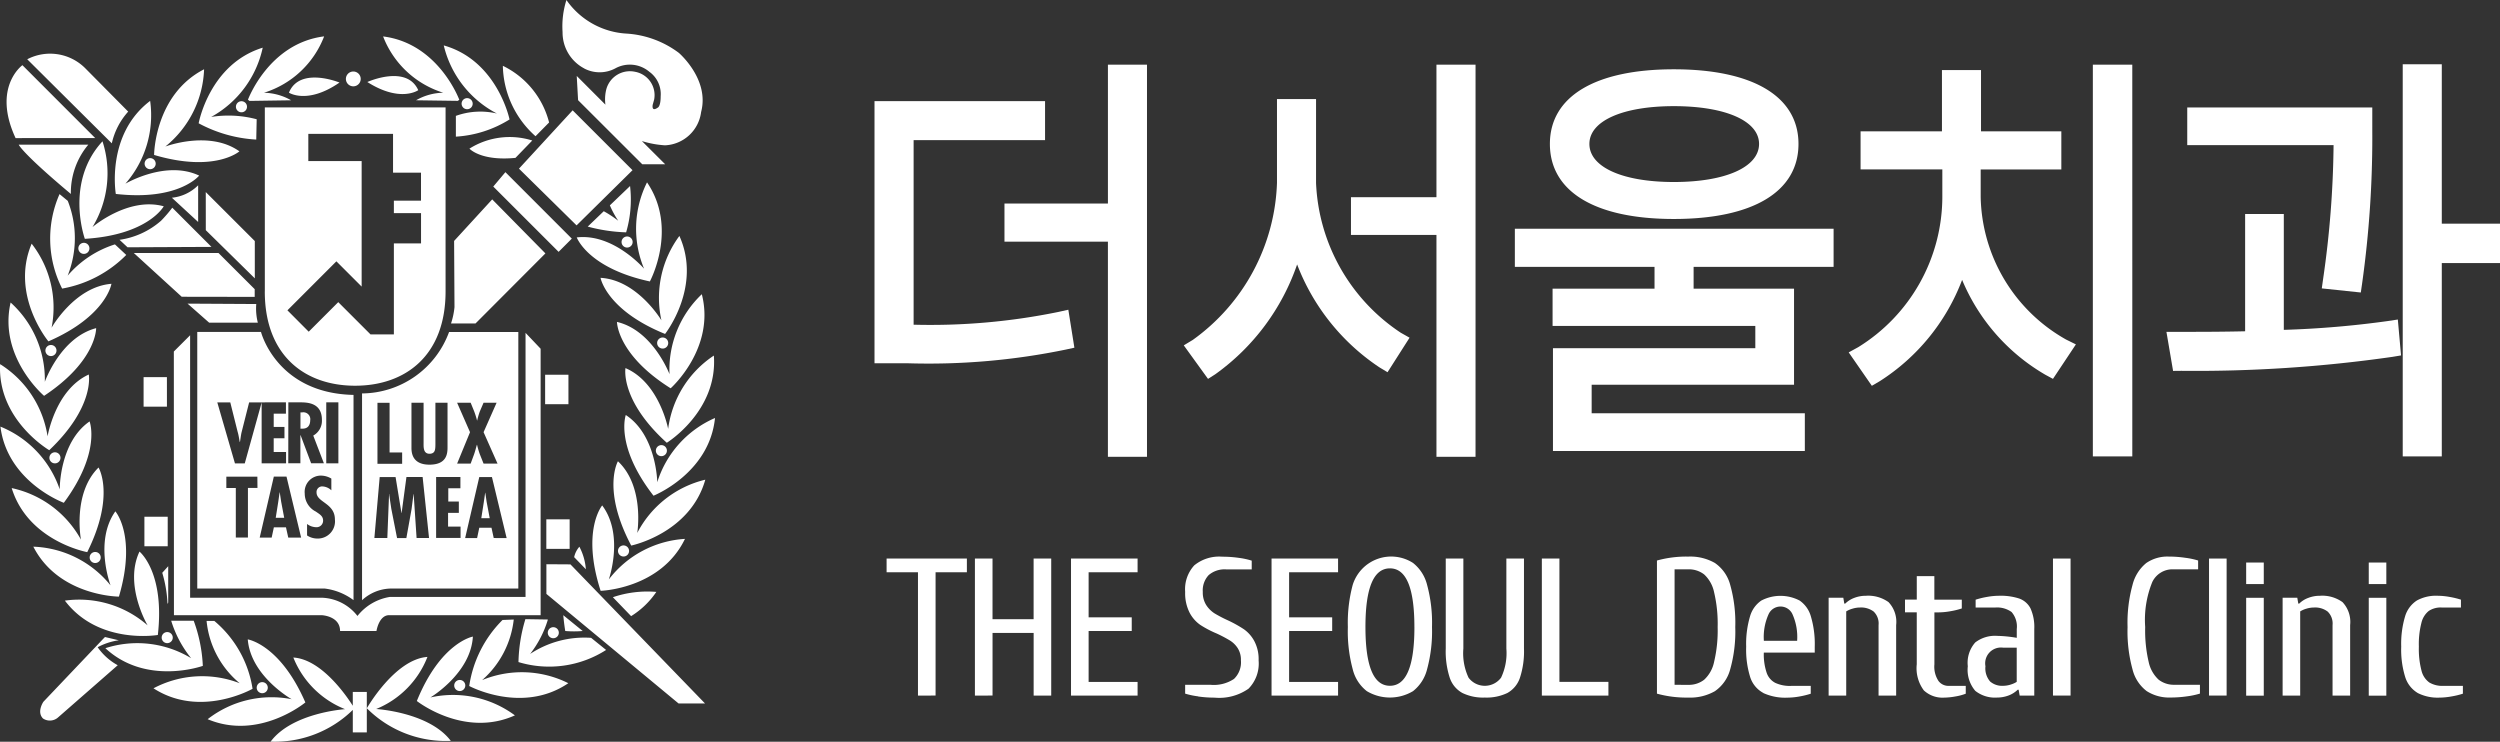 <svg xmlns="http://www.w3.org/2000/svg" xmlns:xlink="http://www.w3.org/1999/xlink" width="144.387" height="42.839" viewBox="0 0 144.387 42.839">
  <rect x="0" y="0" width="144.387" height="42.839" fill="#333333" stroke="none"/>
  <defs>
    <clipPath id="clip-path">
      <rect id="사각형_4" data-name="사각형 4" width="144.387" height="42.839" fill="#fff"/>
    </clipPath>
  </defs>
  <g id="그룹_339" data-name="그룹 339" transform="translate(0 0)">
    <g id="그룹_1" data-name="그룹 1" transform="translate(0 0)" clip-path="url(#clip-path)">
      <path id="패스_1" data-name="패스 1" d="M38.5,18.137a37.922,37.922,0,0,0,8.778-.752l.173,1.09a38.25,38.25,0,0,1-8.951.776h-1.4V5.224h8.736V6.362H38.238V18.137ZM51.716,3.116V24.654H50.573V12.225H44.6v-1.09h5.976V3.116Z" transform="translate(13.972 1.174)" fill="#fff"/>
      <path id="패스_2" data-name="패스 2" d="M52.425,25.361H50.168V12.934H44.194v-2.2h5.975V2.712h2.256Zm-1.141-1.112h.029V3.824h-.029ZM38.648,19.96h-1.96V4.82h9.85V7.071H38.947V17.731a36.739,36.739,0,0,0,8.36-.737l.575-.128.35,2.193-.513.112a39.141,39.141,0,0,1-9.071.789M37.8,18.846h.845a51.653,51.653,0,0,0,5.505-.218,53.451,53.451,0,0,1-5.505.216h-.814V5.957l7.591-.026H37.8Z" transform="translate(13.819 1.022)" fill="#fff"/>
      <path id="패스_3" data-name="패스 3" d="M56.529,9.389A11.514,11.514,0,0,0,61.7,18.524l-.668,1.044a12.439,12.439,0,0,1-5.068-7.317,13.03,13.03,0,0,1-4.981,7.7l-.734-1.017a12.237,12.237,0,0,0,5.135-9.547V5.1h1.143Zm9.207-6.273V24.654H64.592V11.839H59.655V10.772h4.937V3.116Z" transform="translate(18.928 1.174)" fill="#fff"/>
      <path id="패스_4" data-name="패스 4" d="M66.512,25.362H64.255V12.548H59.318V10.366h4.937V2.712h2.258Zm-1.144-1.114H65.4V3.824h-.032ZM51.062,20.861l-1.4-1.937.518-.313a11.631,11.631,0,0,0,4.865-9.068V4.7h2.256V9.543a10.919,10.919,0,0,0,4.89,8.65l.511.289L61.43,20.476l-.464-.279a12.5,12.5,0,0,1-4.758-5.946,12.971,12.971,0,0,1-4.7,6.323Zm.2-1.63.076.1a11.26,11.26,0,0,0,2.873-3.424,11.823,11.823,0,0,1-2.949,3.319m6.907-3.555a10.991,10.991,0,0,0,2.921,3.27l.061-.1a11.418,11.418,0,0,1-2.982-3.173m-2-5.618.059.233c-.021-.249-.032-.5-.032-.748l-.029-3.731V9.543c0,.2-.007.4-.019.6Z" transform="translate(18.707 1.022)" fill="#fff"/>
      <path id="패스_5" data-name="패스 5" d="M73.165,13.606v2.375h5.8v4.433H67.277v2.763H79.591v1.066H66.156V19.421H77.842v-2.4H66.135V15.981h5.888V13.606H63.956v-1.09h17.3v1.09ZM65.982,7.064c0-2.423,2.459-3.754,6.6-3.754,4.163,0,6.642,1.331,6.642,3.754,0,2.448-2.479,3.779-6.642,3.779-4.141,0-6.6-1.331-6.6-3.779m1.165,0c0,1.721,2.113,2.762,5.435,2.762,3.363,0,5.478-1.041,5.478-2.762,0-1.695-2.115-2.737-5.478-2.737-3.322,0-5.435,1.042-5.435,2.737" transform="translate(24.09 1.247)" fill="#fff"/>
      <path id="패스_6" data-name="패스 6" d="M80.3,24.951H65.753V19.017H77.44V17.731H65.731V15.577h5.888V14.316H63.552v-2.2H81.961v2.2H73.876v1.261h5.8v5.547H67.988v1.648H80.3ZM66.866,23.837h.008l-.008-3.706ZM78.552,20.01h.01l-.01-3.321Zm-5.819-3.392h.029l-.029-3.392Zm0-5.066c-4.549,0-7.157-1.579-7.157-4.335,0-2.738,2.609-4.31,7.157-4.31,4.575,0,7.2,1.572,7.2,4.31,0,2.756-2.624,4.335-7.2,4.335M68.206,4.893a2.561,2.561,0,0,0-1.514,2.324,2.592,2.592,0,0,0,1.54,2.357,2.7,2.7,0,0,1-1.49-2.357,2.669,2.669,0,0,1,1.463-2.324m9.093,0a2.668,2.668,0,0,1,1.47,2.322,2.7,2.7,0,0,1-1.5,2.355,2.59,2.59,0,0,0,1.549-2.355A2.56,2.56,0,0,0,77.3,4.894m-4.564.142c-2.964,0-4.879.856-4.879,2.181,0,1.339,1.915,2.2,4.879,2.2,2.989,0,4.92-.865,4.92-2.2,0-1.324-1.931-2.181-4.92-2.181" transform="translate(23.938 1.095)" fill="#fff"/>
      <path id="패스_7" data-name="패스 7" d="M84.4,10.214a10.173,10.173,0,0,0,5.241,8.723l-.692,1.042a11.181,11.181,0,0,1-5.088-6.711,11.7,11.7,0,0,1-5.025,7.1l-.688-.994A10.839,10.839,0,0,0,83.3,10.214V8.059H78.579V6.969h4.7V3.43H84.42V6.969h4.641v1.09H84.4ZM93.158,24.63H91.993V3.117h1.165Z" transform="translate(29.436 1.175)" fill="#fff"/>
      <path id="패스_8" data-name="패스 8" d="M93.938,25.339H91.659V2.712h2.278Zm-1.166-1.114h.052V3.824h-.052ZM78.895,21.26l-1.337-1.93.548-.3a10.224,10.224,0,0,0,4.86-8.667v-1.6H78.244v-2.2h4.7V3.025H85.2V6.564h4.639v2.2H85.181v1.6a9.657,9.657,0,0,0,4.93,8.223l.569.281-1.324,1.991-.447-.241a11.414,11.414,0,0,1-4.8-5.475A11.961,11.961,0,0,1,79.341,21Zm.273-1.563.044.063a9.939,9.939,0,0,0,2.343-2.289A10.17,10.17,0,0,1,79.167,19.7m6.96-3.168A9.854,9.854,0,0,0,89,19.385l.067-.1a10.251,10.251,0,0,1-2.938-2.756m-2.073-5.274.085.3c-.033-.274-.056-.552-.066-.834-.007.2-.019.4-.037.6Zm.012-3.6h.019l-.029-3.516Z" transform="translate(29.213 1.022)" fill="#fff"/>
      <path id="패스_9" data-name="패스 9" d="M96.929,18.458a58.657,58.657,0,0,0,6.642-.534l.087.969a79.769,79.769,0,0,1-12.1.8l-.194-1.139c1.357,0,2.87,0,4.441-.05V11.747h1.121Zm3.387-3.465a57.25,57.25,0,0,0,.606-8.334H92.466V5.594h9.575v.8a60.333,60.333,0,0,1-.582,8.72Zm9.1-1.527h-3.363V24.636h-1.143V3.1h1.143V12.3h3.363Z" transform="translate(34.415 1.168)" fill="#fff"/>
      <path id="패스_10" data-name="패스 10" d="M106.791,25.345h-2.256V2.695h2.256V11.9h3.363v2.276h-3.363Zm-1.143-1.114h.029V13.063h3.363v-.048h-3.363l-.029-9.206ZM91.272,20.406l-.384-2.256h.661c1.185,0,2.511,0,3.884-.033V11.343h2.234v6.692a55.745,55.745,0,0,0,6-.508l.585-.089.186,2.073-.509.085a79.825,79.825,0,0,1-12.185.805Zm.936-1.143,0,.022c.792-.007,1.608-.019,2.439-.04-.848.014-1.67.018-2.442.018m4.338-6.806v6.726h.007Zm5.571,3.42-2.254-.237.081-.573a56.969,56.969,0,0,0,.6-7.7H92.09V5.19h10.687V6.546a60.729,60.729,0,0,1-.586,8.8Zm-.991-1.224.032,0a59.237,59.237,0,0,0,.507-8.111l-.007-.244v.511a57.231,57.231,0,0,1-.531,7.84" transform="translate(34.234 1.016)" fill="#fff"/>
      <path id="패스_11" data-name="패스 11" d="M39.007,31.346V24.224H37.195v-.792h4.637v.792H40.024v7.121Z" transform="translate(14.01 8.827)" fill="#fff"/>
      <path id="패스_12" data-name="패스 12" d="M40.9,31.346V23.433h1.017v3.5h2.373v-3.5h1.017v7.913H44.292V27.729H41.918v3.616Z" transform="translate(15.406 8.827)" fill="#fff"/>
      <path id="패스_13" data-name="패스 13" d="M44.932,31.346V23.433h3.845v.792H45.949v2.6h2.49v.793h-2.49v2.939h2.828v.792Z" transform="translate(16.924 8.827)" fill="#fff"/>
      <path id="패스_14" data-name="패스 14" d="M50.469,31.423a4.476,4.476,0,0,1-.749-.158v-.509h1.472a2.1,2.1,0,0,0,1.349-.34,1.33,1.33,0,0,0,.4-1.074,1.241,1.241,0,0,0-.184-.7,1.439,1.439,0,0,0-.452-.446,7.78,7.78,0,0,0-.757-.4A5.994,5.994,0,0,1,50.6,27.3a1.973,1.973,0,0,1-.624-.712,2.476,2.476,0,0,1-.255-1.2,2.033,2.033,0,0,1,.526-1.531,2.273,2.273,0,0,1,1.622-.5,6.665,6.665,0,0,1,.95.067,4.363,4.363,0,0,1,.746.161v.505h-1.47a1.412,1.412,0,0,0-1.016.33,1.287,1.287,0,0,0-.34.971,1.357,1.357,0,0,0,.194.753,1.6,1.6,0,0,0,.478.482,7.49,7.49,0,0,0,.776.406,7.152,7.152,0,0,1,.933.52,1.977,1.977,0,0,1,.591.673,2.221,2.221,0,0,1,.252,1.123,2.068,2.068,0,0,1-.584,1.633,2.947,2.947,0,0,1-1.962.516,6.627,6.627,0,0,1-.947-.067" transform="translate(18.728 8.795)" fill="#fff"/>
      <path id="패스_15" data-name="패스 15" d="M53.345,31.346V23.433h3.842v.792H54.359v2.6h2.488v.793H54.359v2.939h2.828v.792Z" transform="translate(20.093 8.827)" fill="#fff"/>
      <path id="패스_16" data-name="패스 16" d="M57.641,31.122a2.289,2.289,0,0,1-.814-1.265,8.407,8.407,0,0,1-.281-2.437,8.413,8.413,0,0,1,.281-2.437,2.329,2.329,0,0,1,3.483-1.265,2.328,2.328,0,0,1,.812,1.265,8.352,8.352,0,0,1,.284,2.437,8.346,8.346,0,0,1-.284,2.437,2.318,2.318,0,0,1-.812,1.265,2.6,2.6,0,0,1-2.669,0m2.748-3.7q0-3.393-1.414-3.391T57.562,27.42q0,3.393,1.414,3.392t1.414-3.392" transform="translate(21.299 8.795)" fill="#fff"/>
      <path id="패스_17" data-name="패스 17" d="M61.61,31.194a1.57,1.57,0,0,1-.726-.877,4.907,4.907,0,0,1-.231-1.685v-5.2H61.67v5.2a3.318,3.318,0,0,0,.3,1.68,1.174,1.174,0,0,0,1.878,0,3.316,3.316,0,0,0,.306-1.68v-5.2h1.017v5.2a4.9,4.9,0,0,1-.233,1.685,1.574,1.574,0,0,1-.721.877,2.778,2.778,0,0,1-1.308.266,2.741,2.741,0,0,1-1.3-.266" transform="translate(22.846 8.827)" fill="#fff"/>
      <path id="패스_18" data-name="패스 18" d="M64.685,31.346V23.433H65.7v7.121H68.53v.792Z" transform="translate(24.364 8.827)" fill="#fff"/>
      <path id="패스_19" data-name="패스 19" d="M69.514,31.266V23.577a6.335,6.335,0,0,1,1.808-.227,2.868,2.868,0,0,1,1.539.369,2.225,2.225,0,0,1,.881,1.254,8.048,8.048,0,0,1,.295,2.448,8.048,8.048,0,0,1-.295,2.448,2.216,2.216,0,0,1-.881,1.254,2.868,2.868,0,0,1-1.539.369,6.388,6.388,0,0,1-1.808-.226m1.808-.509a1.434,1.434,0,0,0,.918-.295,1.924,1.924,0,0,0,.574-1.03,7.862,7.862,0,0,0,.206-2.011,7.889,7.889,0,0,0-.206-2.013,1.925,1.925,0,0,0-.574-1.028,1.442,1.442,0,0,0-.918-.295h-.79v6.671Z" transform="translate(26.183 8.796)" fill="#fff"/>
      <path id="패스_20" data-name="패스 20" d="M74.25,30.607a1.585,1.585,0,0,1-.756-.9,5.326,5.326,0,0,1-.237-1.77,5.585,5.585,0,0,1,.222-1.752,1.653,1.653,0,0,1,.651-.914,2.389,2.389,0,0,1,2.216,0,1.657,1.657,0,0,1,.648.914,5.58,5.58,0,0,1,.223,1.752v.34H74.276a3.322,3.322,0,0,0,.16,1.151,1.027,1.027,0,0,0,.5.595,2,2,0,0,0,.92.176h1.13v.452a4.721,4.721,0,0,1-.655.16,4.041,4.041,0,0,1-.7.067,3.036,3.036,0,0,1-1.382-.266M76.2,27.595a3.214,3.214,0,0,0-.263-1.521.757.757,0,0,0-1.392,0,3.191,3.191,0,0,0-.266,1.521Z" transform="translate(27.593 9.415)" fill="#fff"/>
      <path id="패스_21" data-name="패스 21" d="M76.716,25.106h.848l.056.339h.056a1.474,1.474,0,0,1,.531-.333,1.834,1.834,0,0,1,.655-.118,2.016,2.016,0,0,1,1.313.366,1.66,1.66,0,0,1,.441,1.328v4.071H79.6V26.688a.954.954,0,0,0-.284-.783,1.206,1.206,0,0,0-.792-.233,1.5,1.5,0,0,0-.43.067,1.38,1.38,0,0,0-.362.158v4.861H76.716Z" transform="translate(28.896 9.415)" fill="#fff"/>
      <path id="패스_22" data-name="패스 22" d="M81.009,30.769a2.139,2.139,0,0,1-.41-1.51v-3H79.92v-.735H80.6V24.171h1.015v1.357H83.2v.508a4.316,4.316,0,0,1-.655.16,4.011,4.011,0,0,1-.7.067h-.227v3a1.491,1.491,0,0,0,.24.966.71.71,0,0,0,.552.278h1.019v.452a2.889,2.889,0,0,1-.6.16,3.806,3.806,0,0,1-.646.067,1.582,1.582,0,0,1-1.17-.413" transform="translate(30.103 9.105)" fill="#fff"/>
      <path id="패스_23" data-name="패스 23" d="M82.985,30.482a1.863,1.863,0,0,1-.43-1.418,1.772,1.772,0,0,1,.43-1.374,1.865,1.865,0,0,1,1.268-.38,7.246,7.246,0,0,1,1.13.113v-.508a1.275,1.275,0,0,0-.3-.983,1.429,1.429,0,0,0-.946-.259h-1.13V25.22a4.671,4.671,0,0,1,.655-.16,4.054,4.054,0,0,1,.7-.067,3.454,3.454,0,0,1,1.156.158,1.178,1.178,0,0,1,.658.571,2.619,2.619,0,0,1,.218,1.192v3.844h-.844l-.059-.337h-.055a1.512,1.512,0,0,1-.531.333,1.876,1.876,0,0,1-.655.118,1.826,1.826,0,0,1-1.268-.391m2.036-.355a1.421,1.421,0,0,0,.362-.16V27.99H84.59a.913.913,0,0,0-1.016,1.074,1.165,1.165,0,0,0,.27.881,1.063,1.063,0,0,0,.746.249,1.545,1.545,0,0,0,.431-.067" transform="translate(31.095 9.415)" fill="#fff"/>
      <rect id="사각형_2" data-name="사각형 2" width="1.016" height="7.913" transform="translate(118.569 32.259)" fill="#fff"/>
      <path id="패스_24" data-name="패스 24" d="M90.365,31.122a2.252,2.252,0,0,1-.822-1.258,8.3,8.3,0,0,1-.286-2.444,8.226,8.226,0,0,1,.286-2.431,2.363,2.363,0,0,1,.792-1.265,2.153,2.153,0,0,1,1.3-.374,6.425,6.425,0,0,1,.949.069,4.423,4.423,0,0,1,.748.158v.508H91.858a1.292,1.292,0,0,0-1.173.734,5.792,5.792,0,0,0-.41,2.6,7.946,7.946,0,0,0,.2,2.011,1.945,1.945,0,0,0,.578,1.031,1.434,1.434,0,0,0,.914.293h1.47v.509a4.589,4.589,0,0,1-.741.158,6.624,6.624,0,0,1-.954.069,2.4,2.4,0,0,1-1.379-.37" transform="translate(33.62 8.795)" fill="#fff"/>
      <rect id="사각형_3" data-name="사각형 3" width="1.017" height="7.913" transform="translate(127.581 32.259)" fill="#fff"/>
      <path id="패스_25" data-name="패스 25" d="M94.233,23.6H95.25v1.245H94.233Zm0,2.035H95.25v5.653H94.233Z" transform="translate(35.494 8.889)" fill="#fff"/>
      <path id="패스_26" data-name="패스 26" d="M95.762,25.106h.847l.058.339h.055a1.451,1.451,0,0,1,.534-.333,1.818,1.818,0,0,1,.655-.118,2,2,0,0,1,1.309.366,1.665,1.665,0,0,1,.442,1.328v4.071H98.646V26.688a.958.958,0,0,0-.284-.783,1.2,1.2,0,0,0-.792-.233,1.5,1.5,0,0,0-.432.067,1.39,1.39,0,0,0-.361.158v4.861H95.762Z" transform="translate(36.07 9.415)" fill="#fff"/>
      <path id="패스_27" data-name="패스 27" d="M99.376,23.6h1.015v1.245H99.376Zm0,2.035h1.015v5.653H99.376Z" transform="translate(37.431 8.889)" fill="#fff"/>
      <path id="패스_28" data-name="패스 28" d="M101.677,30.6a1.642,1.642,0,0,1-.708-.911,5.326,5.326,0,0,1-.231-1.757,5.523,5.523,0,0,1,.226-1.759,1.647,1.647,0,0,1,.679-.907,2.281,2.281,0,0,1,1.189-.273,4.036,4.036,0,0,1,.7.067,4.786,4.786,0,0,1,.655.158v.453h-1.129a1.234,1.234,0,0,0-.73.2,1.248,1.248,0,0,0-.424.69,4.927,4.927,0,0,0-.147,1.374,4.89,4.89,0,0,0,.153,1.385,1.182,1.182,0,0,0,.453.683,1.467,1.467,0,0,0,.807.194h1.13v.452a4.687,4.687,0,0,1-.655.158,4.048,4.048,0,0,1-.7.069,2.548,2.548,0,0,1-1.268-.273" transform="translate(37.944 9.415)" fill="#fff"/>
      <path id="패스_29" data-name="패스 29" d="M9.64,21.779H8.293v1.707H9.641ZM3.747,34.688c1.947,2.572,5.369,1.984,5.369,1.984.413-3.639-1.06-4.816-1.06-4.816-.914,1.929.469,4.261.469,4.261a5.994,5.994,0,0,0-4.778-1.429M7.292,14.723l-.654-.61a5.956,5.956,0,0,0-2.73,1.806A5.862,5.862,0,0,0,3.914,11.6l-.475-.391a6.377,6.377,0,0,0,.15,5.457,6.906,6.906,0,0,0,3.7-1.94M11.714,38.46a8.615,8.615,0,0,0-.527-2.612l-1.3,0a6.426,6.426,0,0,0,1.152,2.165,6,6,0,0,0-4.953-.578c2.362,2.194,5.631,1.021,5.631,1.021m-.324-19.286,0,14.818,7.339,0a3.492,3.492,0,0,1,1.686.672l0-11.853c-4.447-.095-5.344-3.636-5.344-3.636Zm3.477,9.009h-.551v2.866h-.7V28.183h-.547v-.654h1.792Zm3.464,2.923a1.066,1.066,0,0,1-.6-.179v-.662a.9.9,0,0,0,.527.187.378.378,0,0,0,.4-.383c0-.271-.218-.374-.413-.516a1.161,1.161,0,0,1-.648-1.044.939.939,0,0,1,.92-1.038,1.189,1.189,0,0,1,.617.173v.677a.794.794,0,0,0-.505-.224.323.323,0,0,0-.35.346c0,.58,1.06.611,1.061,1.564a.993.993,0,0,1-1.012,1.1m.512-7.866h.7v3.523h-.7Zm-2.189,0h.7c.442,0,1.236.047,1.238,1.009a.979.979,0,0,1-.5.91l.614,1.6h-.737l-.61-1.626h-.01v1.626h-.7Zm.737,7.81h-.743l-.131-.592h-.7l-.127.592h-.691l.816-3.522h.732Zm-.877-7.81v.654h-.706v.767h.621v.654h-.622v.793h.714v.655h-1.41V23.246l-.975,3.517H13.57l-1.02-3.523H13.3l.423,1.692c.061.2.084.4.125.6h.01c.037-.205.052-.406.106-.613l.425-1.681ZM28.427,11.514l-2.2,2.4.022,3.823a4.34,4.34,0,0,1-.2.943h1.415L31.5,14.634ZM9.686,29.841H8.34v1.706H9.686Zm2.2-16.548,2.83,2.782V13.921l-2.832-2.829ZM9.657,37.144a.32.32,0,1,0-.319-.319.32.32,0,0,0,.319.319m-5.132-22.8a.32.32,0,1,0,.321-.321.321.321,0,0,0-.321.321M9.674,34.812c.014.143.041-.034.041-.034V32.7l-.344.381a7.25,7.25,0,0,1,.3,1.733m5.039-17.669V16.7l-2.09-2.088H7.729l2.766,2.526ZM4.093,11.2A4.3,4.3,0,0,1,5.1,8.355H1.082s.171.467,3.011,2.846M.613,17.471c-.717,3.144,1.933,5.39,1.933,5.39,3.051-2.022,3.007-3.91,3.007-3.91-2.065.54-2.964,3.1-2.964,3.1a5.994,5.994,0,0,0-1.976-4.58m2.366,1.455a6,6,0,0,0-1.151-4.853c-1.253,2.971.968,5.642.968,5.642,3.356-1.461,3.64-3.325,3.64-3.325-2.127.171-3.457,2.536-3.457,2.536m.284,1.317a.32.32,0,1,0-.319.321.32.32,0,0,0,.319-.321m16.374,16.2h2.106s.138-.915.734-.915l8.747,0,0-15.388-.871-.917,0,15.251H22.521a2.989,2.989,0,0,0-1.876,1.1,2.714,2.714,0,0,0-2.017-1.052H10.98l0-15.16-.94.939.006,15.229,8.542,0s1.053.045,1.053.915M5.92,8.161C3.727,10.526,4.9,13.793,4.9,13.793c3.654-.224,4.557-1.879,4.557-1.879-2.058-.567-4.115,1.2-4.115,1.2A6,6,0,0,0,5.92,8.161M16.237,28.968l-.08-.536h-.008l-.076.536-.149.938h.49ZM36.45,35.584a4.829,4.829,0,0,0,1.457-1.4,6.208,6.208,0,0,0-2.511.307Zm2.221-13.966s-.96-2.539-3.038-3.027c0,0,0,1.886,3.1,3.834,0,0,2.6-2.309,1.8-5.434a6,6,0,0,0-1.865,4.627m-3.89,7.574s-1.213,1.447-.089,4.93c0,0,3.471-.1,4.872-3a6,6,0,0,0-4.4,2.344s.9-2.561-.379-4.273m3.806-4.427s-.5-2.667-2.464-3.508c0,0-.328,1.857,2.387,4.313,0,0,2.957-1.821,2.718-5.036a6,6,0,0,0-2.64,4.23m-2.446-.8s-.646,1.773,1.6,4.664c0,0,3.228-1.282,3.552-4.489A6,6,0,0,0,37.96,27.85s-.034-2.712-1.82-3.884M38.2,26.345a.319.319,0,1,0-.321-.319.32.32,0,0,0,.321.319m-1.868,5.476a.32.32,0,1,0-.319.319.32.32,0,0,0,.319-.319M9.276,12.77h0a4.6,4.6,0,0,1-2.372,1.079l.463.432,4.847-.023-1.5-1.5h0l-.763-.764a7.825,7.825,0,0,1-.673.779m18.75,15.683h-.008l-.076.533-.147.939h.487l-.178-.939Zm-10.109-4.2a.4.4,0,0,0-.471-.439h-.095v.939l.121,0c.318,0,.443-.213.443-.5m2.993-1.535,0,11.943a2.522,2.522,0,0,1,1.615-.673h7.411l0-14.818h-4a5.4,5.4,0,0,1-5.028,3.549m.892.541h.7v2.868h.726v.654H21.8Zm2.26,7.81-.169-2.537h-.01l-.112.871-.3,1.667h-.537L22.6,29.384l-.118-.783v-.066H22.47l-.1,2.537h-.748l.307-3.522h.917l.341,2.079h.008l.279-2.08h.935l.37,3.522Zm4.455,0-.129-.593h-.706l-.125.595h-.691l.816-3.523h.732l.848,3.522ZM26.4,23.259h.783l.2.491a4.6,4.6,0,0,1,.169.537h.007a4.066,4.066,0,0,1,.158-.537l.211-.491h.753l-.752,1.7.807,1.817h-.807l-.223-.56a5.078,5.078,0,0,1-.154-.527h-.01c-.052.178-.094.35-.154.527l-.206.56H26.4l.746-1.816Zm.191,4.29V28.2h-.7v.764H26.5v.655h-.622v.794H26.6v.655H25.188V27.548ZM24.8,26.206c.341,0,.341-.257.347-.518V23.26h.7v2.567c0,.374-.043,1.009-1.046,1.009-.65,0-1.037-.3-1.037-.961V23.26h.7v2.278c0,.267-.032.668.346.668M11.444,10.7a2.491,2.491,0,0,1-1.517.719l1.517,1.4Zm3.849,6.13c0,3.728,2.338,5.447,5.218,5.446s5.224-1.715,5.223-5.449,0-10.626,0-10.626l-10.439,0s0,6.9,0,10.626M17.807,9.3V7.729H22.7V9.973h1.615v1.615H22.748v.719h1.569v1.751H22.748v5.255H21.4l-1.864-1.864-1.706,1.707L16.6,17.921l2.828-2.829,1.459,1.459V9.3Zm-6.974,8.235,1.247,1.1h2.811a3.3,3.3,0,0,1-.091-1.077ZM33.46,31.577a1.351,1.351,0,0,0-.3.6l.677.7a3.337,3.337,0,0,0-.374-1.3M6.868,34.458c1.039-3.51-.206-4.926-.206-4.926-1.236,1.74-.277,4.276-.277,4.276a6.009,6.009,0,0,0-4.46-2.236c1.472,2.87,4.944,2.885,4.944,2.885M6.689,11.2c3.637.413,4.814-1.059,4.814-1.059-1.927-.915-4.261.468-4.261.468A6,6,0,0,0,8.672,5.826C6.1,7.774,6.689,11.2,6.689,11.2m7.621,25.727c.172,2.128,2.537,3.455,2.537,3.455a6.005,6.005,0,0,0-4.854,1.154c2.972,1.251,5.643-.968,5.643-.968-1.462-3.358-3.326-3.641-3.326-3.641M5.039,31.886C6.673,28.611,5.691,27,5.691,27c-1.518,1.5-1.016,4.164-1.016,4.164a6,6,0,0,0-4-2.976c.953,3.08,4.367,3.7,4.367,3.7m7.342,3.972-.453,0a5.344,5.344,0,0,0,1.914,3.6,6,6,0,0,0-4.981.292c2.708,1.75,5.723.028,5.723.028a6.378,6.378,0,0,0-2.2-3.912M5.64,37.379a3.637,3.637,0,0,1,1.221-.4l-.8-.19-.076.1a1.187,1.187,0,0,1,.076-.1L2.507,40.529s-.4.582-.025.965a.711.711,0,0,0,.854-.045L6.8,38.419A3.386,3.386,0,0,1,5.64,37.379M3.686,29.038c2.177-2.943,1.488-4.7,1.488-4.7C3.418,25.552,3.45,28.264,3.45,28.264A6,6,0,0,0,.025,24.638c.4,3.2,3.661,4.4,3.661,4.4M5.5,7.974,1.294,3.764S-.467,5.029.9,7.975Zm1.9-1.532-2.475-2.5a2.866,2.866,0,0,0-3.352-.52L6.458,8.277a4.055,4.055,0,0,1,.949-1.835m-4.554,20a.32.32,0,1,0,.321-.321.321.321,0,0,0-.321.321M2.844,26c2.654-2.522,2.283-4.371,2.283-4.371C3.186,22.518,2.748,25.2,2.748,25.2A6,6,0,0,0,.006,21.03C-.154,24.25,2.844,26,2.844,26m2.335,6.2a.319.319,0,1,0,.319-.322.32.32,0,0,0-.319.322m26.779,4.66a.319.319,0,1,0-.321-.318.318.318,0,0,0,.321.318m1.7-.414-1.126-.917c.025.285.061.591.114.913a5.864,5.864,0,0,0,1.012,0m3.147-5.666s.439-2.676-1.116-4.137c0,0-.944,1.631.767,4.869,0,0,3.4-.7,4.279-3.805a6.007,6.007,0,0,0-3.929,3.073m-21.34,8.939a.32.32,0,1,0-.319.321.32.32,0,0,0,.319-.321m15.143-1.936a6.107,6.107,0,0,0,1.035-2l-1.3-.021a9.09,9.09,0,0,0-.4,2.479,6.1,6.1,0,0,0,5.062-.7l-.867-.7a5.678,5.678,0,0,0-3.528.935m.946-5.186V34.3l7.635,6.329h1.528l-7.773-8.034ZM20.375,39.96v.8c-.368-.581-1.808-2.684-3.433-2.786a5.334,5.334,0,0,0,2.987,2.983s-3.052.2-4.3,1.875A6.44,6.44,0,0,0,20.376,41v1.3h.809V39.96Zm1.349.988a5.338,5.338,0,0,0,2.963-3.009c-1.887.135-3.5,2.965-3.5,2.965a6.432,6.432,0,0,0,4.849,1.883c-1.258-1.66-4.31-1.839-4.31-1.839m3.133-.668s2.331-1.384,2.452-3.515c0,0-1.857.328-3.237,3.72,0,0,2.723,2.153,5.664.83a6,6,0,0,0-4.879-1.035m2.985-1a5.439,5.439,0,0,0,1.827-3.5l-.647.025A6.777,6.777,0,0,0,27.1,39.619s3.059,1.649,5.723-.162a6,6,0,0,0-4.985-.175m-1.605.308a.32.32,0,1,0,.64,0,.32.32,0,0,0-.64,0m11.3-23.336s1.651-3.056-.164-5.723a6,6,0,0,0-.171,4.986s-1.769-2.055-3.888-1.806c0,0,.644,1.772,4.222,2.543M29.773,9.114l.968-1a4.358,4.358,0,0,0-3.628.469s.644.731,2.66.534m6.447,5.18a.32.32,0,1,0-.322-.321.321.321,0,0,0,.322.321m2.188,4.993s2.154-2.723.83-5.664A6.008,6.008,0,0,0,38.2,18.5s-1.384-2.332-3.516-2.455c0,0,.329,1.858,3.72,3.238M33.746,3.957a1.919,1.919,0,0,0,1.82-.025,1.743,1.743,0,0,1,1.936.212,1.588,1.588,0,0,1,.655,1.418c0,.617-.178.659-.178.659-.373.257-.281-.176-.281-.176s.085-.306.085-.306a1.372,1.372,0,0,0-1.105-1.594,1.411,1.411,0,0,0-1.658,1,2.346,2.346,0,0,0-.054.9L33.309,4.385l.078,1.4,3.706,3.7h1.323L37.072,8.146a5.7,5.7,0,0,0,1.334.246,2.2,2.2,0,0,0,2.087-1.926c.5-1.892-1.291-3.417-1.291-3.417A5.615,5.615,0,0,0,36.2,1.94,4.541,4.541,0,0,1,32.714,0a5.043,5.043,0,0,0-.223,1.854,2.34,2.34,0,0,0,1.256,2.1M37.953,19.81a.32.32,0,1,0,.321-.319.319.319,0,0,0-.321.319M30.931,7.865l.782-.793A5.007,5.007,0,0,0,29.042,3.8a5.569,5.569,0,0,0,1.889,4.068M32.9,29.991H31.553V31.7H32.9Zm1.044-16.905a9.6,9.6,0,0,0,2.218.332,6.722,6.722,0,0,0,.227-2.675l-1.166,1.116a5.392,5.392,0,0,0,.483.891,6.129,6.129,0,0,0-.836-.552ZM8.352,9.451a.32.32,0,0,0,.64,0,.32.32,0,1,0-.64,0m28.179.377L33.073,6.371l-3.1,3.369L33.3,13.016Zm-7.342.114-.7.832,3.773,3.771.763-.764Zm3.641,11.7H31.484v1.7h1.346ZM16.688,5.351s1.06.7,2.92-.584c0,0-2.3-.946-2.92.584M28.7,6.556a4.184,4.184,0,0,0-2.371.135l0,1.2a6.594,6.594,0,0,0,3.1-.993s-.7-3.4-3.8-4.276A6,6,0,0,0,28.7,6.556M14.8,8.06l.025-1.173a6.344,6.344,0,0,0-2.628-.134,6,6,0,0,0,2.976-4c-3.081.95-3.7,4.367-3.7,4.367A7.934,7.934,0,0,0,14.8,8.06m-.971.68C12.087,7.5,9.55,8.462,9.55,8.462A6.006,6.006,0,0,0,11.787,4C8.918,5.475,8.9,8.948,8.9,8.948c3.51,1.039,4.926-.208,4.926-.208m-.2-2.576a.32.32,0,1,0,.321-.319.319.319,0,0,0-.321.319m.776-.337,2.413-.036a3.283,3.283,0,0,0-1.572-.435A5.448,5.448,0,0,0,18.72,2.1c-3.2.4-4.4,3.659-4.4,3.659.041.032.043.032.085.063M27.3,5.986a.32.32,0,1,0-.321.321.32.32,0,0,0,.321-.321M25.6,5.354a3.272,3.272,0,0,0-1.572.436l2.413.034c.043-.033.044-.033.085-.063,0,0-1.2-3.257-4.4-3.658A5.457,5.457,0,0,0,25.6,5.354m-5.193-.369a.428.428,0,1,0-.43-.427.428.428,0,0,0,.43.427m3.749.222c-.675-1.5-2.941-.471-2.941-.471,1.908,1.211,2.941.471,2.941.471" transform="translate(0 0.001)" fill="#fff"/>
    </g>
  </g>
</svg>
